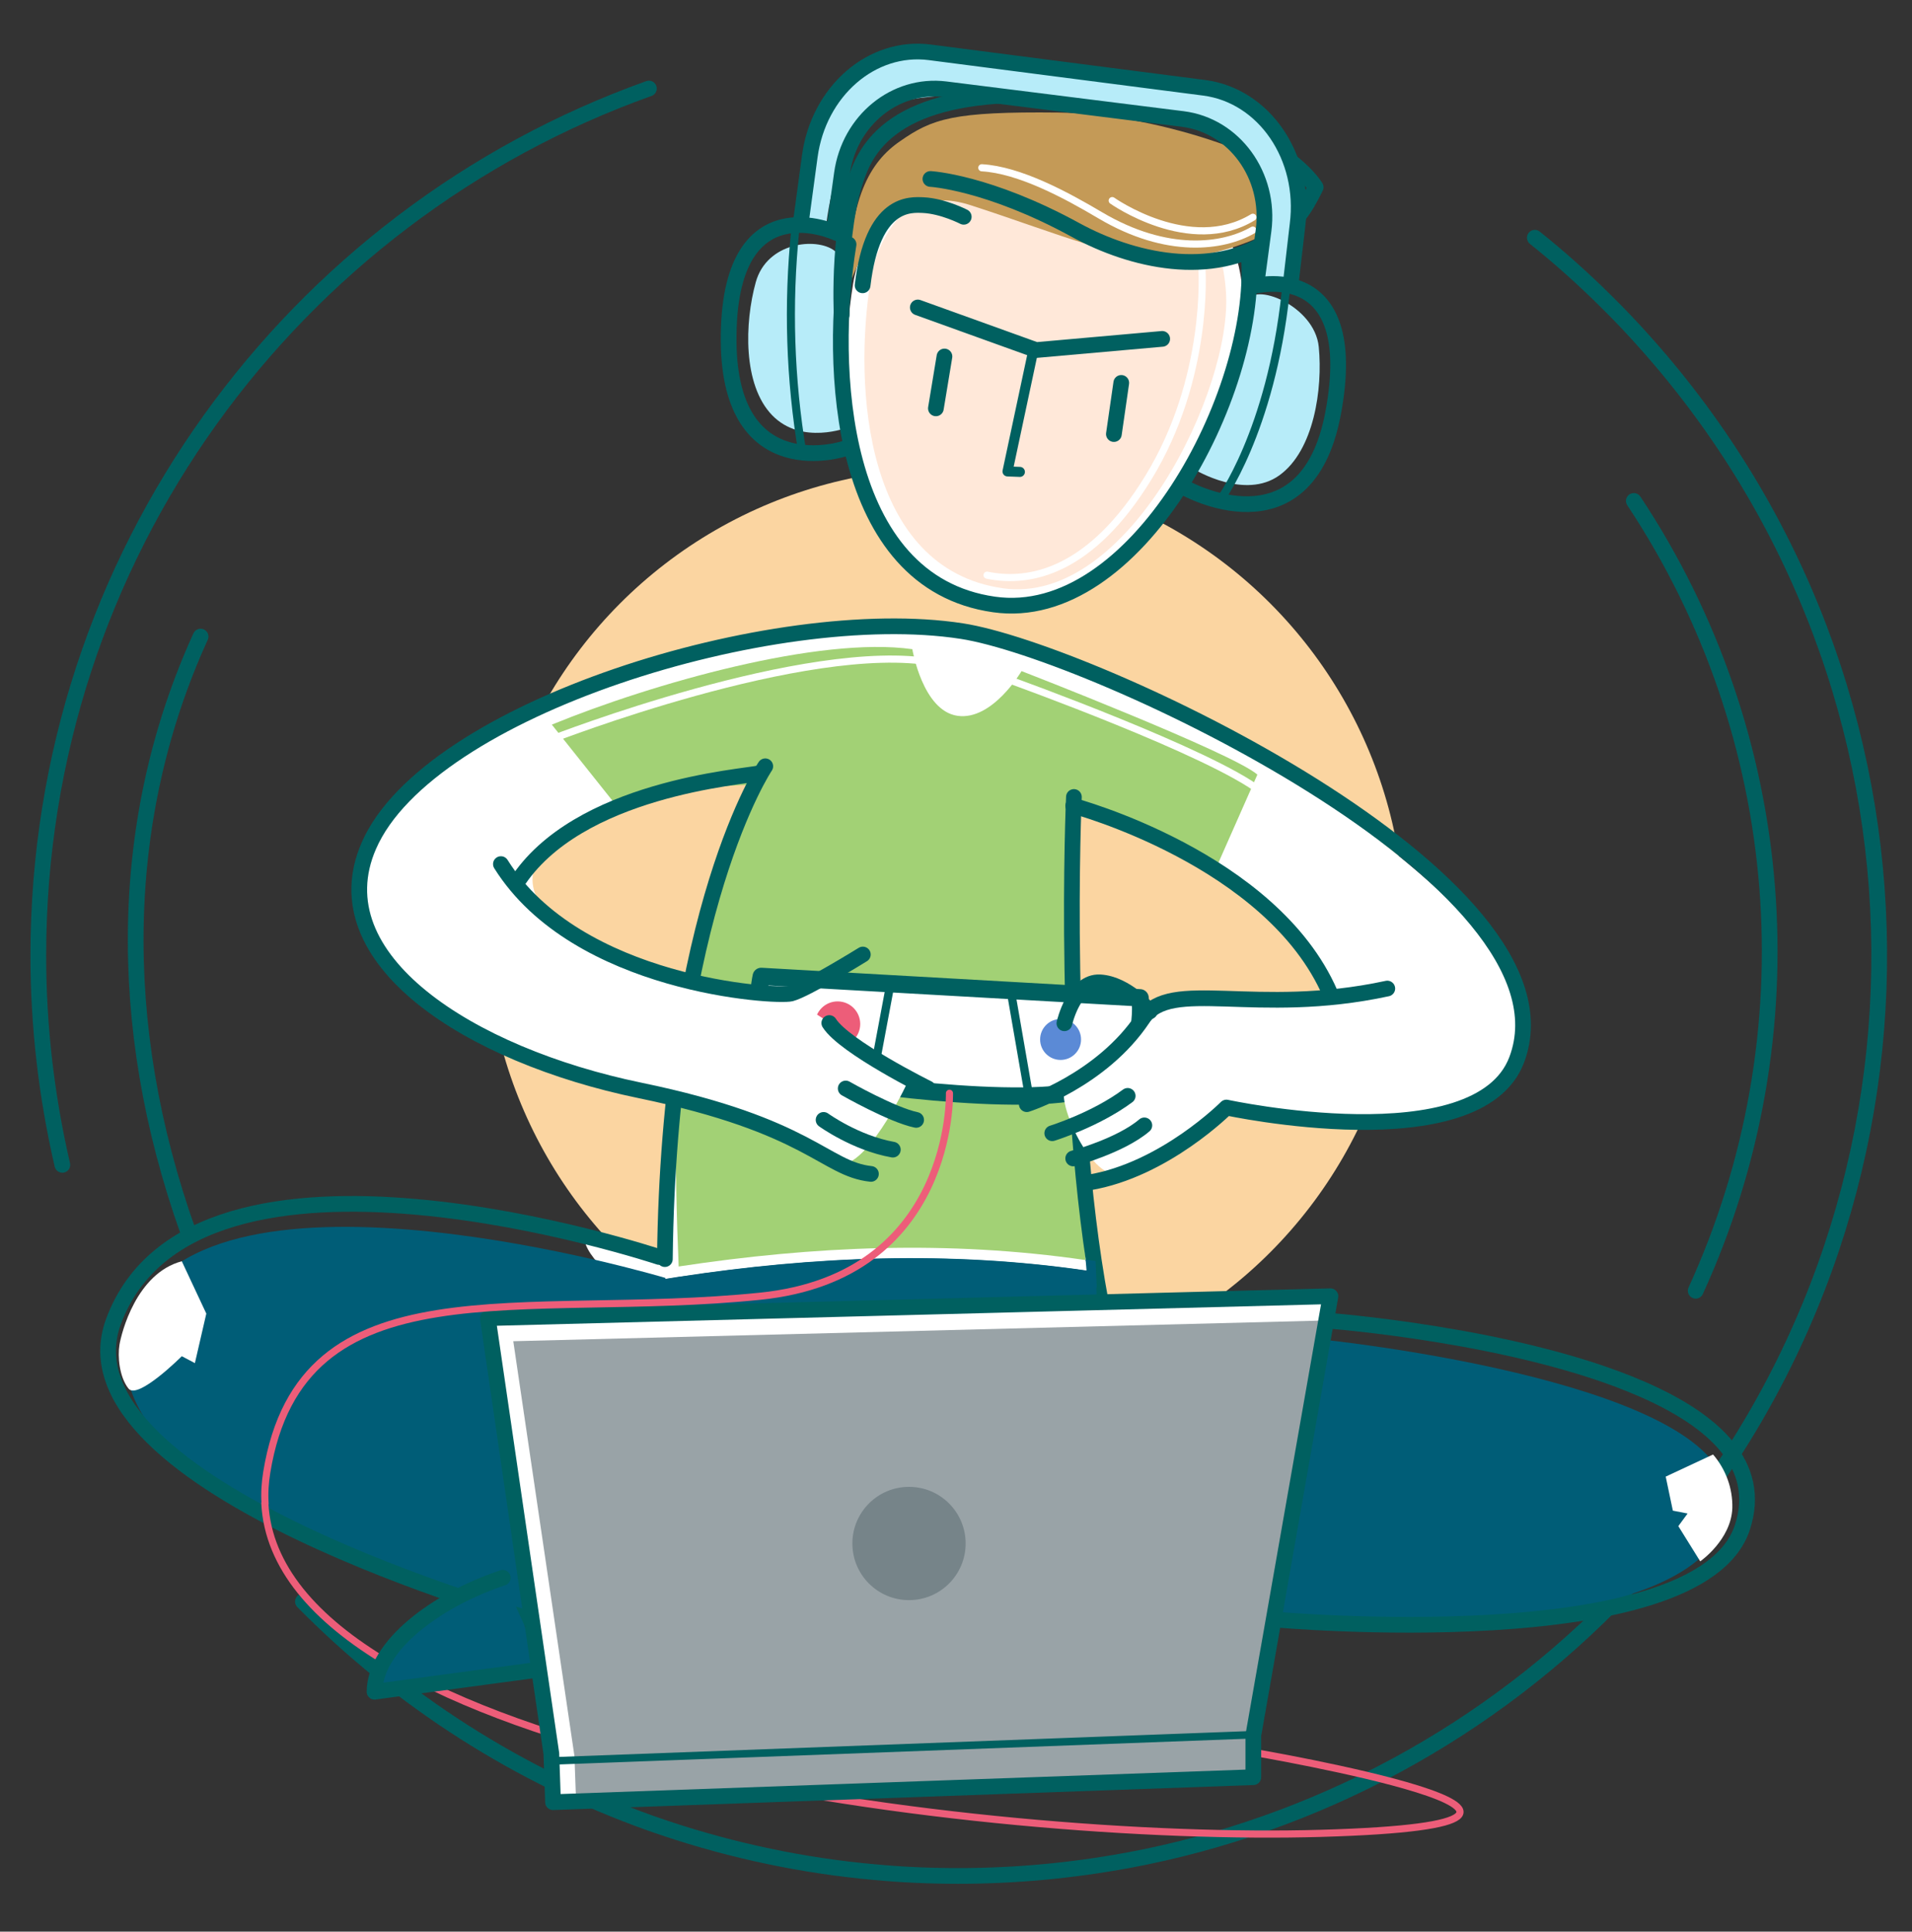 <?xml version="1.0" encoding="utf-8"?>
<!-- Generator: Adobe Illustrator 27.0.0, SVG Export Plug-In . SVG Version: 6.00 Build 0)  -->
<svg version="1.1" id="Шар_1" xmlns="http://www.w3.org/2000/svg" xmlns:xlink="http://www.w3.org/1999/xlink" x="0px" y="0px"
	 viewBox="0 0 803.5 811.7" style="enable-background:new 0 0 803.5 811.7;" xml:space="preserve">
<rect x="0" y="0" width="803.5" height="811.7" fill="#333333" stroke="none"/>
<style type="text/css">
	.st0{fill:none;stroke:#006060;stroke-width:6.6;stroke-linecap:round;stroke-miterlimit:10;}
	.st1{fill:#FBD5A1;}
	.st2{fill:#FFFFFF;}
	.st3{fill:#FFE8D9;}
	.st4{fill:none;stroke:#FFFFFF;stroke-width:3;stroke-linecap:round;stroke-linejoin:round;}
	.st5{fill:#005D77;}
	.st6{fill:#A2D175;}
	.st7{fill:#C49A57;}
	.st8{fill:#B7ECF9;}
	.st9{fill:none;stroke:#006060;stroke-width:6.6;stroke-linecap:round;stroke-linejoin:round;}
	.st10{fill:none;stroke:#006060;stroke-width:4.22;stroke-linecap:round;stroke-linejoin:round;}
	.st11{fill:none;stroke:#006060;stroke-width:3.39;stroke-linecap:round;stroke-linejoin:round;}
	.st12{fill:#FFFFFF;stroke:#006060;stroke-width:7.28;stroke-linecap:round;stroke-linejoin:round;}
	.st13{fill:none;stroke:#006060;stroke-width:3.5;stroke-linecap:round;stroke-linejoin:round;}
	.st14{fill:#5B8AD6;}
	.st15{fill:#ED5D79;}
	.st16{fill:none;stroke:#ED5D79;stroke-width:3;stroke-linecap:round;stroke-linejoin:round;}
	.st17{fill:#005D77;stroke:#006060;stroke-width:6.59;stroke-linecap:round;stroke-linejoin:round;}
	.st18{opacity:0.66;fill:#64747A;enable-background:new    ;}
	.st19{fill:none;stroke:#006060;stroke-width:3.17;stroke-linecap:round;stroke-linejoin:round;}
</style>
<path class="st0" d="M79.1,517.7C47.8,430,50,342.7,84.3,267.5"/>
<path class="st0" d="M645,99.9c10.4,8.3,20.3,17.2,29.7,26.5c5.9,5.8,11.5,11.7,17,17.9c129.2,144.9,130.9,363.2,3.8,510.1
	c-4.3,4.9-8.7,9.8-13.2,14.5c-55.9,58.6-128.9,98.1-208.6,112.9h-0.1c-23.4,4.3-47.1,6.5-70.9,6.5c-11.8,0-23.5-0.5-35.1-1.6h-0.1
	c-29.9-2.7-59.4-8.9-87.8-18.4c-2.3-0.8-4.5-1.5-6.7-2.3c-54.9-19.6-104.7-51.4-145.7-93"/>
<circle class="st1" cx="397.2" cy="389.9" r="193"/>
<path class="st0" d="M686.6,210.5c65.5,98.7,75.3,224.2,26,331.9"/>
<path class="st2" d="M450.5,68.4c21.6,2.4,68.2,4.4,71.7,54.7c3,42.2-50.5,138.2-105.5,130.4c-60.5-8.6-65.9-87.1-58.2-134.2
	S420.9,65.1,450.5,68.4z"/>
<path class="st3" d="M453.8,68.5c20.6,2.3,58.1,5.7,61.4,54.2c2.8,40.8-41.3,132-93.8,124.5c-57.8-8.3-62.9-84-55.5-129.6
	S425.6,65.4,453.8,68.5z"/>
<path class="st4" d="M505.1,113.2c0,0,3.2,45.5-22.5,87.5c-24,39.2-49.5,44.8-67.8,41"/>
<path class="st2" d="M245.5,519.3c0,0,33.8,12.3,33.9,6s5.4-77.5,5.4-77.5l16.5-82.5l87.1,6l60.3,26.4l11.8,139.5l-196.1,5
	C264.4,542.3,245,528.8,245.5,519.3z"/>
<path class="st2" d="M556.4,419.4l-18.7,2.4l-2.5,46.5c0,0,55.9,7.4,73.8-0.9s36.7-22.8,28.4-51.9s-80.1-80.9-107.4-96.8
	c-27.3-15.9-94.7-49.9-125.8-53.4S234.6,271,183.9,322s-30.5,76.9-5.6,98s80.2,34,80.2,34l21-40.6c0,0-72-25.7-52.3-53.7
	s80-31.7,80-31.7l24.6-4.7l115.5,35l1.5-19.7c0,0,4.9,5.4,22.5,6.9s58.2,27.4,69.9,44.9S556.4,419.4,556.4,419.4z"/>
<path class="st5" d="M556.4,563c0,0,159.1,16.4,168.6,61.8s-75,59-146.2,55.6s-71.6,0.5-71.6,0.5L556.4,563z"/>
<path class="st5" d="M279.6,537c0,0-191.1-57.1-222.9,15c-24,54.4,63.5,97.9,142.3,118.9s86.4,25.8,86.4,25.8L279.6,537z"/>
<path class="st6" d="M286.6,559.2c0,0-0.2-2.7-0.4-7.4c-0.1-1.3-0.2-2.9-0.2-4.5c-0.2-3-0.3-6.6-0.5-10.5
	c56.7-8.6,113.5-11,171.2-2.6c0.2,2.5,0.4,4.9,0.6,7.1c0.2,1.6,0.3,3.1,0.5,4.5c0.3,2.6,0.6,4.8,1,6.8
	C465.4,591.9,286.6,559.2,286.6,559.2z"/>
<path class="st6" d="M512,362.6l-60.7-27.7c0,0,0.4,133,4.9,194.6c-57.6-8.4-114.3-5.9-171,2.7c-1.6-37.7-3-104.7,5.4-133.8
	c12-41.6,25.5-68.6,25.5-68.6s-30.4,0.1-57.5,8.2l-26.7-33.5c42.5-17.4,112.4-37.2,151.5-31.7c0,0,4.3,25.9,19,28
	c14.7,2.1,26.9-18.8,26.9-18.8s88.7,34.4,99.1,43.5L512,362.6z"/>
<path class="st7" d="M356.5,121.3c0,0,13.5-47.3,51.3-35.1s64.6,24.5,88.7,22.2c24.1-2.2,53.5-15.6,51.3-27.3s-58.6-33.3-103-33.8
	s-53,2.6-66.5,12C365.7,67.9,356.5,83.2,356.5,121.3z"/>
<path class="st8" d="M356.3,179.6c0,0-19.4,7.7-31.8-5.1s-11.6-38.9-6.9-55.9s25.6-18.9,33-13.3S356.3,179.6,356.3,179.6z"/>
<path class="st8" d="M502.2,197.4c0,0,21,12.8,35.5,2.3s18.2-36.3,16.5-53.9S526,118,524,127C520.4,142.4,502.2,197.4,502.2,197.4z"
	/>
<path class="st9" d="M524.9,108.6c3.5,57-47.7,153.9-107.2,145.4c-65.4-9.3-69.6-99.8-61.1-151.3"/>
<polyline class="st9" points="385.7,129.2 435.4,147.1 488.4,142.4 "/>
<line class="st9" x1="396.9" y1="149.8" x2="393.3" y2="171.6"/>
<line class="st9" x1="471.2" y1="160.9" x2="468.1" y2="182.4"/>
<polyline class="st10" points="433.8,149.3 423.4,198.1 428.6,198.3 "/>
<path class="st9" d="M353.7,132.3c0,0-2.1-41.7,8.8-63.9s41.7-34.2,108.1-25.9s82.3,36.2,82.3,36.2c-5,10.1-8.3,14.8-18.2,21.5
	c-25.6,17.3-59.3,9.2-82.6-3.5c-36.9-20.2-61.1-21.5-61.1-21.5"/>
<path class="st9" d="M362.5,119.9c4.2-35.5,20.2-33.9,25.5-33.7c8.3,0.4,17,4.9,17,4.9"/>
<path class="st11" d="M334.2,96.7c-3.2,31.2-2.2,62.6,3,93.6"/>
<path class="st11" d="M512.5,210.5c0,0,21.5-28.7,27.8-87.7"/>
<path class="st9" d="M319.3,324.9c-6.6,1.6-76.9,6.2-102.4,46.5"/>
<path class="st9" d="M321.6,322c0,0-40.5,60.1-42.2,207.1"/>
<path class="st9" d="M451,338.6c0,0,83.4,22.2,108,78.9"/>
<path class="st9" d="M451.3,334.9c0,0-5.5,122.5,11.3,212.3"/>
<path class="st9" d="M277,528.2c0,0-195.2-65.1-229.3,27.1c-25.7,69.5,175.8,125.2,175.8,125.2"/>
<path class="st9" d="M535.2,680.5c0,0,178.9,16.3,197-38.6c8.7-26.4-12.1-45.1-42.2-58.2c-52.4-22.9-132.8-28.8-132.8-28.8"/>
<path class="st12" d="M319.9,410.3l159.2,9c0,0,4.2,29.6-21.6,38.1s-105.7-2.2-124-7.2C312.5,444.6,319.9,410.3,319.9,410.3z"/>
<line class="st13" x1="425" y1="417.7" x2="432.3" y2="459.8"/>
<polyline class="st13" points="374.2,413.4 367.7,448.1 366.1,456 "/>
<circle class="st14" cx="445.7" cy="436.8" r="8.6"/>
<circle class="st15" cx="352" cy="430.3" r="9.5"/>
<path class="st16" d="M111.3,631.8c5.7,106.4,303.1,142.7,443.9,138.6c146.4-4.2-28.8-34.1-28.8-34.1"/>
<path class="st8" d="M339.3,94.5h7.9c0,0,5-44.4,23.1-50s52.9-7.1,88.3,0s59.8,4.9,67.2,25.3s1.3,48,5.5,48.8s11.7,2.1,13-16.1
	s3-54.8-30.7-63.8S387.2,18.5,370.8,24.4s-27.6,22.1-29.7,36S339.3,94.5,339.3,94.5z"/>
<path class="st9" d="M542.4,119.3l2.9-25c3.6-28.3-14-54.1-39.2-57.4L390.8,22c-24.4-3.2-46.8,16.3-50.5,43.7l-3.6,26.6"/>
<path class="st9" d="M351.6,97.9c0,0-45.9-21.8-45.4,45.6c0.5,61.1,48.8,45,48.8,45"/>
<path class="st9" d="M526.5,120.3c0,0,46.2-12.7,33.7,53.5c-11.4,60-62.4,31.1-62.4,31.1"/>
<path class="st4" d="M412.6,70.5c15.8,0.9,35.3,11.4,49.8,20c28.1,16.6,51.6,13.4,64.1,6.2"/>
<path class="st4" d="M467.4,84.3c0,0,32.6,23.1,59.1,7"/>
<path class="st9" d="M528.1,118.6l2.9-21.8c3-23-12.3-44.1-34-46.8l-99.7-12.5c-21.1-2.6-40.4,13.1-43.5,35.5l-3,21.6"/>
<path class="st2" d="M264.9,406.2c0,0,43,13.8,54.5,12.7s23,6.3,32.7,13.5s30,20.9,30,20.9s-15.8,34.9-28.6,36.2
	s-24.1-16.7-51.6-21.1S248,449.8,243,443.7S264.9,406.2,264.9,406.2z"/>
<path class="st9" d="M346.1,470.6c0,0,13.4,9.7,29.1,12.5"/>
<path class="st9" d="M355.4,457.4c0,0,19.5,11.1,29.6,13.2"/>
<path class="st9" d="M390,457.4c0,0-35.1-17.4-41.5-27.5"/>
<path class="st9" d="M362.6,401.1c0,0-23.9,14.8-30.2,16.4s-89.9-3.3-121.9-54.4"/>
<path class="st2" d="M488.1,421.8c-6.2,1.7-11.8,13-18.8,19.1s-16.2,14-21.2,16.5s9,37.7,22.4,36.3s43-29.7,43-29.7l27.5,4.3
	l5.7-48.3l-9.1,0.3L488.1,421.8z"/>
<path class="st9" d="M431.5,464c0,0,31.4-10,48.8-36.1c11.6-17.3,47.1-0.5,102.7-12.5"/>
<path class="st9" d="M442.2,476.2c0,0,18.1-5.6,31.7-15.7"/>
<path class="st9" d="M451,486.8c0,0,19.8-5.3,29.9-13.9"/>
<path class="st9" d="M366,493.3c-19.5-2.1-25.4-20.3-97.1-35.1S134.2,403,155,355.4C180,297.8,325.2,253,404.2,265.2
	c54.5,8.4,261.5,104.9,233.2,180.1c-16.2,43-122,20.1-122,20.1s-26,26.2-57.7,31.5"/>
<path class="st4" d="M231.9,310.6c0,0,107.3-41.8,160.5-32.2"/>
<path class="st9" d="M447.3,430c0,0,4-17.8,15-17.2s20.9,12.2,20.9,12.2"/>
<path class="st2" d="M719.9,611.2l-19.9,9.3l3,14.3l6.2,1.2l-3.9,5.3l9.2,14.8c0,0,13-9,13.5-22.4
	C728.2,625.5,725.3,617.5,719.9,611.2z"/>
<path class="st2" d="M76.4,530l10.3,22l-4.8,20.8l-5.5-2.9c0,0-18.5,18.5-22.4,13.6s-4.6-13.6-3.8-18.4S57.2,535.1,76.4,530z"/>
<path class="st17" d="M211.3,663c-28.2,9.4-53.8,28.7-53.9,47.9l71.3-9.6"/>
<polygon class="st2" points="207.6,556.3 556.4,547.2 524.5,729.5 524.5,746.9 234.6,757.3 233.9,737.1 "/>
<polygon class="st18" points="215.7,563.6 556.4,554.9 525.3,730.5 525.3,747.3 242.1,757.3 241.4,737.9 "/>
<circle class="st18" cx="382" cy="648.6" r="23.8"/>
<line class="st19" x1="234" y1="739.9" x2="525.5" y2="729"/>
<path class="st5" d="M460.9,545.6l-3.2,0.1l-171.5,6l-6.8,0.2l-0.5-14.3h0.1l6.4-1c56.7-8.6,113.5-11,171.2-2.6l3.8,0.6l0.3,6.4
	L460.9,545.6z"/>
<path class="st5" d="M460.9,541h-0.2l-3.5,0.1l-171.3,6l-6.6,0.2l-0.3-9.8l6.4-1c56.7-8.6,113.5-11,171.2-2.6
	c-0.1-1.5-0.2-3-0.4-4.6c1.4,0.2,2.8,0.4,4.2,0.6L460.9,541z"/>
<polygon class="st9" points="205,553.9 559.1,544.7 526.7,729.2 526.7,746.8 232.4,757.3 231.7,736.9 "/>
<path class="st16" d="M399,459.4c0,0,2.1,77-79.6,85.3c-100.1,10.2-192.7-15.4-207.3,74c-0.7,4.3-1,8.7-0.7,13.1"/>
<path class="st4" d="M425,286c0,0,84.2,30.3,105,46.7"/>
<path class="st0" d="M26.2,489.5c-6.7-28.9-10.1-58.4-10.1-88c0-167.9,107-310.9,256.6-364.3"/>
</svg>
